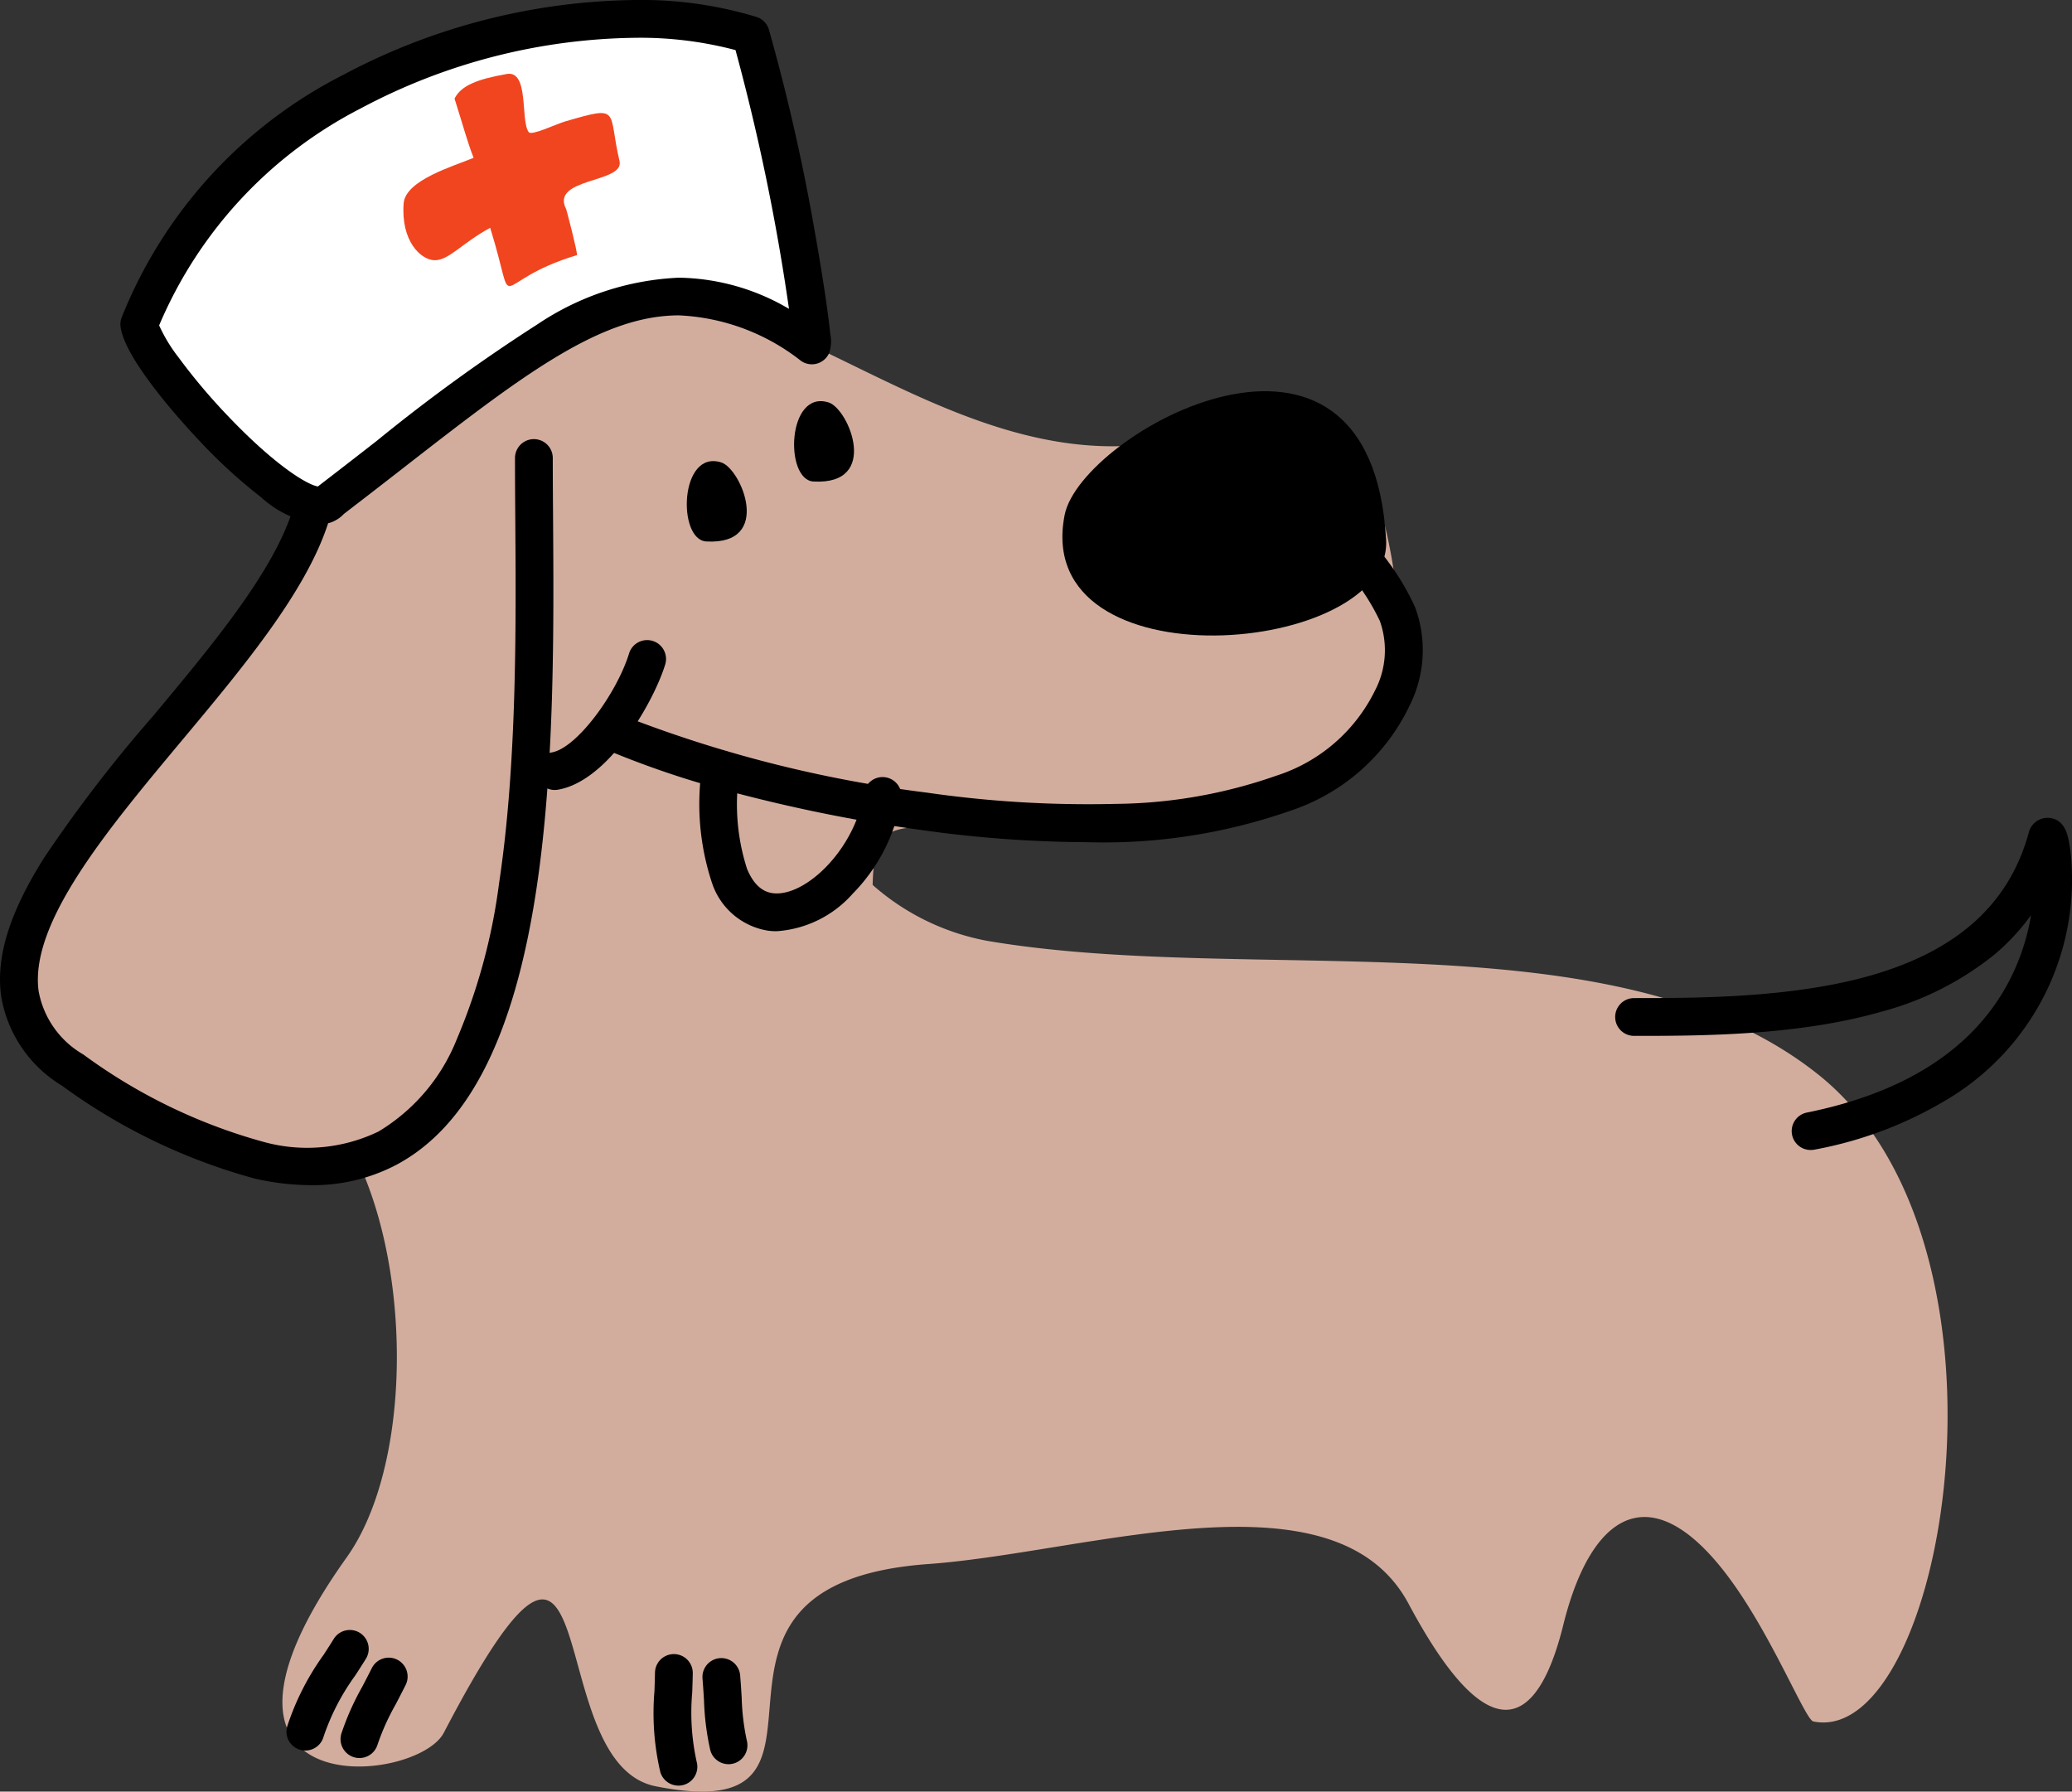 <svg xmlns="http://www.w3.org/2000/svg" width="109.669" height="94.82" viewBox="0 0 109.669 94.82"><rect x="0" y="0" width="109.669" height="94.82" fill="#333333" stroke="none"/><g id="Layer_x0020_1" transform="translate(0.473 0.461)"><path id="Path_3592" data-name="Path 3592" d="M45.715,42.058A12.633,12.633,0,0,0,51.8,45.021c14.162,2.4,33.216-1.46,43.933,7.046,11.412,9.045,6.677,35.668-.227,34.265-.383-.071-1.829-3.672-3.814-6.677-4.267-6.45-7.811-4.948-9.427,1.588-.879,3.544-3.034,8.492-8.18-1.134C70.2,72.835,57.156,77.386,48.664,78,33.807,79.073,46.027,92.1,34.232,89.762c-6.238-1.233-2.424-19.677-11.214-2.835-1.432,2.764-14.616,4.012-5.146-9.272,3.388-4.749,3.5-14.871.567-21.038C13.308,56.631.974,53.711.534,47.4c-.51-7.528,11.979-17.721,19.606-30.026,3.643-5.9,8.577-7.1,15.282-6.266,8.8,1.077,19.025,12.6,31.43,5.359,2.1-1.233,5.075,3.2,5.671,5.373,3.487,12.773-2.807,14.474-12.334,16.147-12.731,2.24-14.333-.95-14.474,4.069Z" transform="translate(0 4.316)" fill="#d2ad9e" fill-rule="evenodd"></path><path id="Path_3593" data-name="Path 3593" d="M56.618,22.294c.354,6.167-18.827,7.8-17.012-1.318C40.485,16.623,55.81,8.1,56.618,22.294Z" transform="translate(16.274 5.806)" fill-rule="evenodd"></path><path id="Path_3594" data-name="Path 3594" d="M30.493,19.063c-1.545-.085-1.4-4.891.808-4.182C32.364,15.221,34.037,19.262,30.493,19.063Z" transform="translate(12.09 5.96)" fill-rule="evenodd"></path><path id="Path_3595" data-name="Path 3595" d="M26.494,21.3c-1.545-.085-1.418-4.891.794-4.182C28.352,17.461,30.039,21.5,26.494,21.3Z" transform="translate(10.417 6.896)" fill-rule="evenodd"></path><path id="Path_3596" data-name="Path 3596" d="M15.978,55.418a13.54,13.54,0,0,1-2.963-.348A31.036,31.036,0,0,1,2.8,50.15,6.842,6.842,0,0,1-.413,45.432c-.29-2.082.429-4.409,2.261-7.324a74.234,74.234,0,0,1,5.761-7.5c3.083-3.692,6.271-7.51,7.356-10.774a1,1,0,0,1,1.9.631c-1.2,3.624-4.516,7.59-7.719,11.425-3.971,4.755-8.076,9.672-7.576,13.268A4.876,4.876,0,0,0,3.931,48.5a29.124,29.124,0,0,0,9.523,4.622,8.678,8.678,0,0,0,6.1-.541,10.012,10.012,0,0,0,4.149-4.89,31.284,31.284,0,0,0,2.237-8.255c.945-6.269.9-13.519.857-19.344-.008-1.113-.015-2.165-.015-3.158a1,1,0,1,1,2,0c0,.986.007,2.035.015,3.144.04,5.9.089,13.232-.879,19.656-1.176,7.8-3.6,12.578-7.424,14.612A9.465,9.465,0,0,1,15.978,55.418Z" transform="translate(0.003 6.846)"></path><path id="Path_3597" data-name="Path 3597" d="M47.742,36.15a64.4,64.4,0,0,1-8.723-.645,83.224,83.224,0,0,1-9.642-1.915,48.854,48.854,0,0,1-7.084-2.36,1,1,0,1,1,.815-1.826,66.906,66.906,0,0,0,16.183,4.12,59.734,59.734,0,0,0,9.993.6A26.352,26.352,0,0,0,57.8,32.638a8.806,8.806,0,0,0,5.237-4.507,4.61,4.61,0,0,0,.258-3.694,11.687,11.687,0,0,0-3.25-4.1A1,1,0,1,1,61.4,18.863a13.43,13.43,0,0,1,3.767,4.863,6.542,6.542,0,0,1-.3,5.205A10.717,10.717,0,0,1,58.523,34.5,29.932,29.932,0,0,1,47.742,36.15Z" transform="translate(9.264 7.961)"></path><path id="Path_3598" data-name="Path 3598" d="M20.529,31.366a1,1,0,0,1-.165-1.986c1.347-.228,3.453-3.143,4.1-5.236a1,1,0,1,1,1.91.593c-.626,2.016-3.008,6.164-5.679,6.615A1.007,1.007,0,0,1,20.529,31.366Z" transform="translate(8.358 9.983)"></path><path id="Path_3599" data-name="Path 3599" d="M29.713,37.125a3.593,3.593,0,0,1-.448-.028A3.746,3.746,0,0,1,26.3,34.583a13.3,13.3,0,0,1-.535-6.128,1,1,0,0,1,1.991.189,11.156,11.156,0,0,0,.393,5.177c.323.784.782,1.218,1.365,1.291,1.71.215,4.355-2.317,4.821-5.3a1,1,0,0,1,1.976.309,9.4,9.4,0,0,1-2.571,5.022A5.9,5.9,0,0,1,29.713,37.125Z" transform="translate(10.917 11.699)"></path><path id="Path_3600" data-name="Path 3600" d="M70.171,47.651a1,1,0,0,1-.2-1.98c5.069-1.025,8.608-3.25,10.518-6.613a11.635,11.635,0,0,0,1.348-3.835,11.521,11.521,0,0,1-1.93,2.08,16.073,16.073,0,0,1-5.986,3.028c-4.457,1.281-9.654,1.281-13.094,1.281a1,1,0,0,1,0-2c3.327,0,8.355,0,12.541-1.2,4.594-1.321,7.326-3.8,8.354-7.572a1.022,1.022,0,0,1,1.094-.763c.8.084.956.894,1.025,1.24a9.114,9.114,0,0,1,.149,1.325A13.557,13.557,0,0,1,77.687,44.8a20.982,20.982,0,0,1-7.316,2.833A1,1,0,0,1,70.171,47.651Z" transform="translate(25.19 12.751)"></path><path id="Path_3601" data-name="Path 3601" d="M13.24,66.733a1,1,0,0,1-.955-1.3,14.04,14.04,0,0,1,1.095-2.46c.161-.308.328-.626.511-.992a1,1,0,1,1,1.789.894c-.191.382-.37.724-.527,1.025a12.363,12.363,0,0,0-.958,2.129A1,1,0,0,1,13.24,66.733Z" transform="translate(5.313 25.85)"></path><path id="Path_3602" data-name="Path 3602" d="M11.221,66.771a1,1,0,0,1-.964-1.268,13.757,13.757,0,0,1,1.923-3.789c.181-.279.368-.567.543-.85a1,1,0,1,1,1.7,1.054c-.186.3-.379.6-.565.885a12.064,12.064,0,0,0-1.674,3.237A1,1,0,0,1,11.221,66.771Z" transform="translate(4.469 25.415)"></path><path id="Path_3603" data-name="Path 3603" d="M27.132,67.059a1,1,0,0,1-.971-.763,13.983,13.983,0,0,1-.328-2.619c-.022-.362-.045-.736-.08-1.164a1,1,0,0,1,1.993-.165c.037.45.062.852.083,1.207a12.106,12.106,0,0,0,.274,2.267,1,1,0,0,1-.972,1.237Z" transform="translate(10.956 25.85)"></path><path id="Path_3604" data-name="Path 3604" d="M25.238,68.252a1,1,0,0,1-.963-.732,13.749,13.749,0,0,1-.306-4.277c.011-.319.023-.649.028-.969a1,1,0,0,1,2,.034c-.006.339-.018.678-.029,1.006a12.056,12.056,0,0,0,.234,3.671,1,1,0,0,1-.964,1.268Z" transform="translate(10.198 25.791)"></path><path id="Path_3605" data-name="Path 3605" d="M15.156,26.016c11.7-8.974,16.8-14.233,25.461-8.194A101.684,101.684,0,0,0,37.385,1.391C28.638-1.473,10.336,2.7,5.02,16.7c.255,2.126,8.634,11.27,10.136,9.314Z" transform="translate(1.88 0)" fill="#fff" fill-rule="evenodd"></path><path id="Path_3605_-_Outline" data-name="Path 3605 - Outline" d="M14.55,27.288h0a5.641,5.641,0,0,1-3.083-1.43,27.827,27.827,0,0,1-3.229-2.953c-.665-.7-3.994-4.28-4.211-6.085a1,1,0,0,1,.058-.474,24.632,24.632,0,0,1,11.7-12.83A33.709,33.709,0,0,1,31.312-.461a20.921,20.921,0,0,1,6.385.9,1,1,0,0,1,.647.665,106,106,0,0,1,2.434,10.723c.264,1.484.5,2.943.658,4.109.071.515.125.955.156,1.273a1.88,1.88,0,0,1-.062,1.021,1,1,0,0,1-1.484.41,11.245,11.245,0,0,0-6.466-2.41c-4.21,0-8.406,3.266-14.758,8.21-.951.74-1.933,1.5-2.975,2.3A1.73,1.73,0,0,1,14.55,27.288ZM6.07,16.761a8.361,8.361,0,0,0,1.02,1.684,31.528,31.528,0,0,0,2.611,3.1c2.483,2.608,4.2,3.653,4.776,3.741q.034-.032.071-.06c1.067-.819,2.073-1.6,3.046-2.359A92.314,92.314,0,0,1,26.1,16.7a14.538,14.538,0,0,1,7.481-2.464,11.78,11.78,0,0,1,5.826,1.649A113.461,113.461,0,0,0,36.577,2.19a19.69,19.69,0,0,0-5.265-.651A31.646,31.646,0,0,0,16.739,5.277,22.954,22.954,0,0,0,6.07,16.761Z" transform="translate(1.88 0)"></path><path id="Path_3606" data-name="Path 3606" d="M20.338,2.6c1.219-.227.723,2.467,1.177,3.076.156.2,1.4-.411,1.928-.567,3.005-.879,2.24-.581,2.878,2.1.269,1.177-3.7.865-2.821,2.552.014.028.6,2.254.567,2.424-4.778,1.432-3.091,3.4-4.593-1.446-1.517.822-2.2,1.744-2.963,1.715-.709-.028-1.772-1.007-1.616-3.02.113-1.233,2.651-1.956,3.7-2.4-.354-.921-.553-1.7-1.007-3.133.34-.695,1.233-1.035,2.75-1.3Z" transform="translate(5.998 0.857)" fill="#f1451f" fill-rule="evenodd"></path></g></svg>